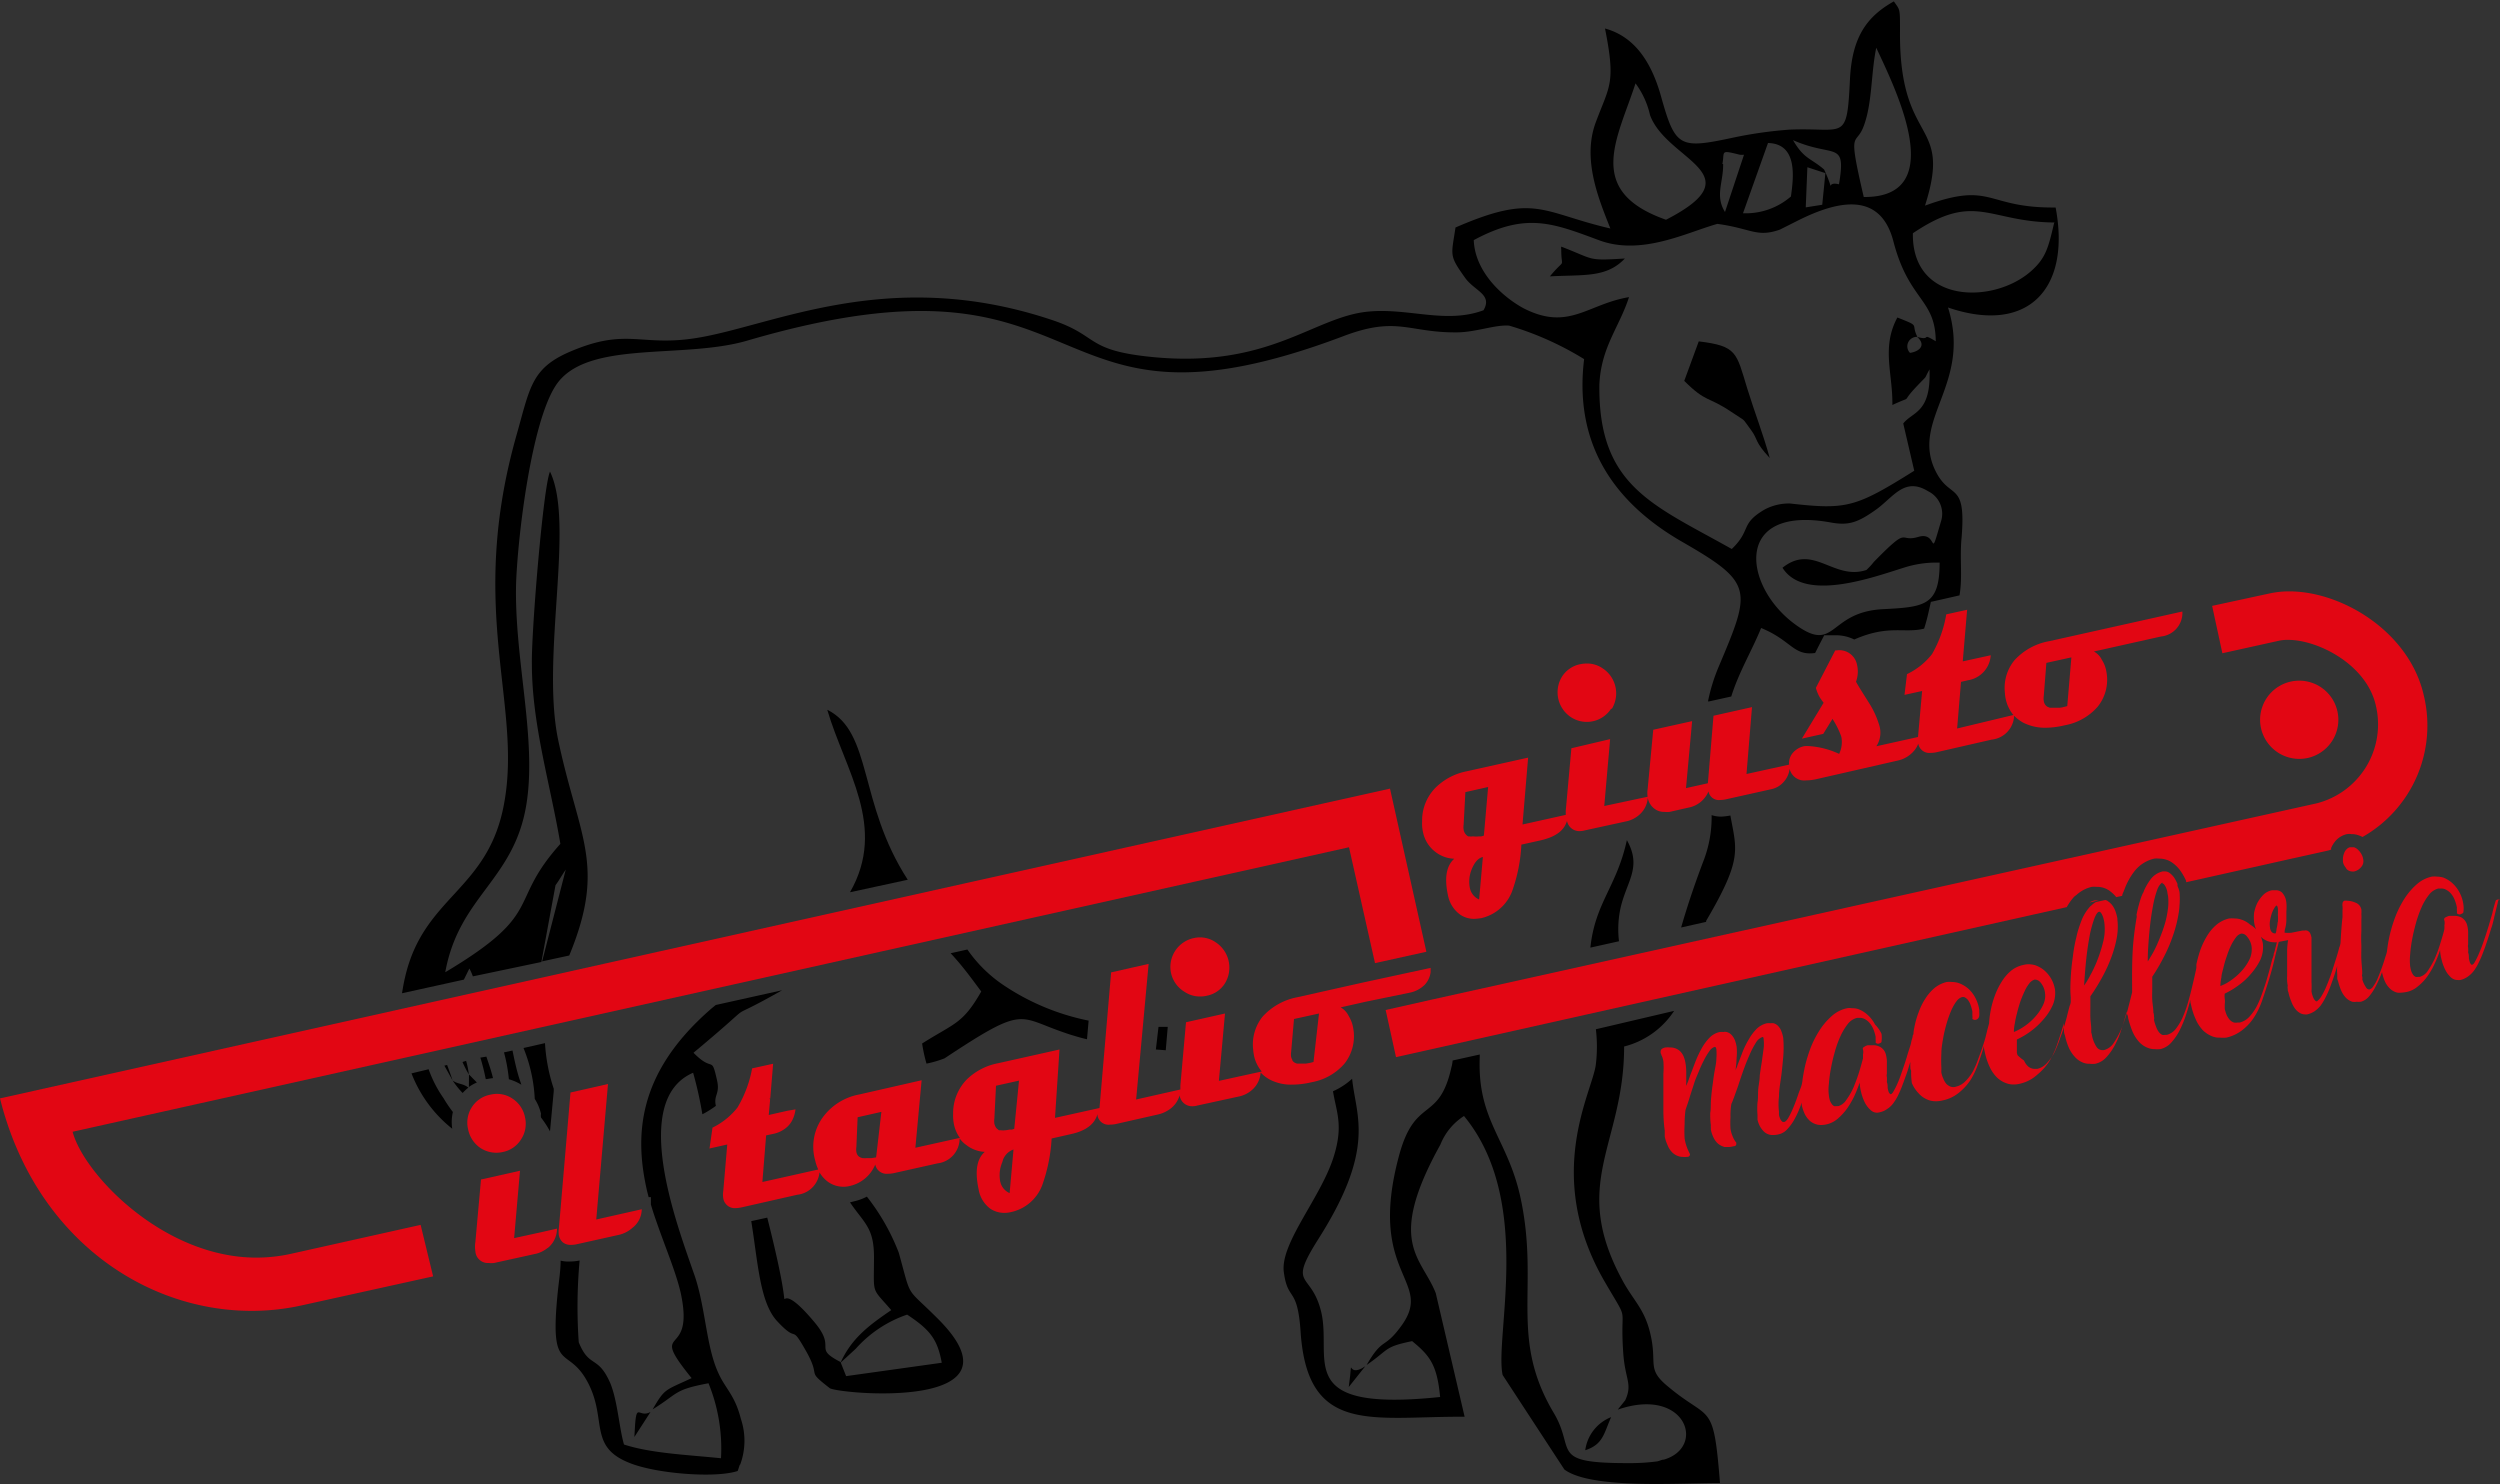 <svg id="Livello_1" data-name="Livello 1" xmlns="http://www.w3.org/2000/svg" width="200" height="118.73" viewBox="0 0 200 118.73">
  <rect x="0" y="0" width="200" height="118.73" fill="#333333" stroke="none"/>
  <defs>
    <style>
      .cls-1 {
        fill: none;
      }

      .cls-2 {
        fill: #e20613;
      }

      .cls-3 {
        fill: #fff;
      }
    </style>
  </defs>
  <g>
    <path class="cls-1" d="M37.32,78.27l.51-.12a4.46,4.46,0,0,0-.28-.63Z" transform="translate(0 -0.04)"/>
    <path class="cls-1" d="M65.09,105.82c1.91,2.24-.17,2.05,2.13,3.24.89-2,2.3-3,4.07-4.21-1.64-1.9-1.36-1.13-1.38-4.32,0-2.35-.79-2.64-1.93-4.3H67.5a3.39,3.39,0,0,1-1.5-.34,3.79,3.79,0,0,1-1.9,1l-2.71.6C64.19,108.69,61,100.92,65.09,105.82Z" transform="translate(0 -0.04)"/>
    <path class="cls-1" d="M121.91,24.65c3.62,1.85,5.1-.33,8.44-.89-.74,2.44-2.24,4-2.37,7-.1,8.11,4.29,9.6,10.6,13.15,1.55-1.49.65-2,2.58-3.13a4.12,4.12,0,0,1,2.09-.51c4.53.51,5.22.32,9.93-2.62l-.89-3.78c.71-.94,2.24-.82,2.09-4.33-.54,1,0,.29-1.09,1.44-1.32,1.4-.06.57-1.88,1.42,0-2.51-.88-4.57.4-7,1.92.74,1,.43,1.6,1.55,1.26.3.26-.36,1.5.35,0-3.46-2.16-3.23-3.4-8-1.07-4.11-4.58-3.18-7.59-1.68l-1.49.75c-1.89.64-2.3-.09-5-.47-2.53.7-6.09,2.59-9.48,1.31-3.73-1.4-5.85-2.24-10,0C118,21.81,120.21,23.79,121.91,24.65Zm14,2.68c3.08.37,3,.9,3.88,3.77.61,2,1.26,3.61,1.8,5.56-1.27-1.33-.94-1.44-1.49-2.23-.79-1.09-.28-.58-1.57-1.45-1.87-1.26-2-.7-3.73-2.49ZM124.86,20a.66.66,0,0,1,0-.23c2.71,1,2,1.14,5,.95-1.49,1.56-3.26,1.28-6,1.43C125.27,20.56,124.88,21.68,124.86,20Z" transform="translate(0 -0.04)"/>
    <path class="cls-1" d="M150.06,40.81c-1.42,1-2.15,1.27-3.58,1-7.8-1.42-7,5-2.93,8.09,3.31,2.5,2.63-.88,6.95-1.15,3.41-.21,4.64-.27,4.64-3.73a8.49,8.49,0,0,0-2.87.41c-2.36.79-7.91,2.82-9.7,0,2.47-2,4.08,1,6.72.18a5.61,5.61,0,0,0,.65-.64c2.94-3,1.79-1.44,3.56-2s.82,2.17,1.81-1.24a2,2,0,0,0-1.07-2.46C152.33,38.16,151.35,39.89,150.06,40.81Z" transform="translate(0 -0.04)"/>
    <path class="cls-1" d="M75.32,109c-.34-1.89-.9-2.62-2.77-3.86a9.71,9.71,0,0,0-4.11,2.74L67.24,109l.46,1.07Z" transform="translate(0 -0.04)"/>
    <path class="cls-1" d="M45.26,69.54c-.32.46-.5.81-.82,1.25L43.31,77h0Z" transform="translate(0 -0.04)"/>
    <path class="cls-1" d="M139.54,12.42a1.26,1.26,0,0,1-.33-.05c-1.63-.39-1.2-.25-1.4.75,0,1.45-.67,2.54.15,3.8Z" transform="translate(0 -0.04)"/>
    <path class="cls-1" d="M150.06,3.84c-.4,2.08-.28,4.41-1,6.26s-1.32,0-.08,5.68C155.93,15.85,151.62,7.2,150.06,3.84Z" transform="translate(0 -0.04)"/>
    <path class="cls-1" d="M162.47,21.75c1.22-1.07,1.42-1.85,1.89-3.89-5.33,0-6.31-2.51-11.3.82C153,24.32,159.49,24.35,162.47,21.75Z" transform="translate(0 -0.04)"/>
    <path class="cls-1" d="M133.23,17.6c7.2-3.73.05-4.71-1.28-8.38a6.58,6.58,0,0,0-1.13-2.6C129.38,11.11,126.66,15.31,133.23,17.6Z" transform="translate(0 -0.04)"/>
    <path class="cls-1" d="M146,13.6c1,2.17,0,.89,1.17,1.18.59-3.57-.38-2.07-3.66-3.53C144.35,12.8,144.83,12.66,146,13.6Z" transform="translate(0 -0.04)"/>
    <path class="cls-1" d="M143.27,15.78c.23-1.58.54-4.21-1.79-4.3l-2,5.62A5.77,5.77,0,0,0,143.27,15.78Z" transform="translate(0 -0.04)"/>
    <path class="cls-1" d="M152.85,28.3c.75-.11,1.28-.61.57-1.28a.73.73,0,0,0-.79.69A.72.72,0,0,0,152.85,28.3Z" transform="translate(0 -0.04)"/>
    <polygon class="cls-1" points="144.48 16.6 145.8 16.39 146.05 13.85 144.61 13.39 144.48 16.6"/>
    <path d="M124.9,19.77a.66.66,0,0,0,0,.23c0,1.68.41.56-.91,2.15,2.72-.15,4.52.13,6-1.43C126.93,20.91,127.61,20.81,124.9,19.77Z" transform="translate(0 -0.04)"/>
    <path d="M41,84.08l-.68.15a12.92,12.92,0,0,1,.39,2.15,3.86,3.86,0,0,1,1,.44l-.12-.36C41.35,85.75,41.17,84.92,41,84.08Z" transform="translate(0 -0.04)"/>
    <path d="M38.43,84.65a17.29,17.29,0,0,1,.43,1.72.14.14,0,0,1,.09,0,4.17,4.17,0,0,1,.49-.08c-.17-.7-.36-1.2-.53-1.72Z" transform="translate(0 -0.04)"/>
    <path d="M107.9,111l1.32-1.66C107.59,110.47,108.32,108,107.9,111Z" transform="translate(0 -0.04)"/>
    <path d="M36.23,89a11,11,0,0,1-.75-1.11,9.54,9.54,0,0,1-1.19-2.31l-1.37.33a10.47,10.47,0,0,0,3.26,4.43A3.55,3.55,0,0,1,36.23,89Z" transform="translate(0 -0.04)"/>
    <path d="M35.77,85.24l-.22.05.66,1.19C36.05,86,35.91,85.61,35.77,85.24Z" transform="translate(0 -0.04)"/>
    <path d="M127.67,85.17c-.23,2.17-4.27,8.83.71,17.41,2.09,3.6,1.17,1.49,1.49,5.84.16,2,.74,2.34.15,3.64l-.6.75c5.44-1.88,7.11,3,3.69,4-.18,0-.33.1-.53.14a16.61,16.61,0,0,1-2.34.14c-6.35,0-4.15-1-5.93-4-3.58-6-1.18-10-2.62-17-1-4.93-3.52-6.31-3.31-11.48V84.4l-2.17.48a2.87,2.87,0,0,1-.1.56c-1,4.48-2.91,2.24-4.2,7.1-2.6,9.7,3,9.9.1,13.7-1.31,1.76-1.38.75-2.68,3,1.84-1.27,1.36-1.44,3.64-1.91,1.45,1.18,2,1.94,2.24,4.47-11.81,1.23-8.62-3-9.51-6.79-.8-3.33-2.74-1.88-.23-5.85,4.63-7.29,3-9.81,2.7-12.82a5.6,5.6,0,0,1-1.53,1c.26,1.65.85,2.7.06,5.22-1,3.24-4.26,6.89-4,9.2.31,2.47,1.1,1.09,1.35,4.85.56,8.29,5.76,6.72,13.12,6.77l-2.31-9.89c-1.14-2.9-4-4,.37-11.88a4.85,4.85,0,0,1,1.89-2.29c5.58,6.76,2.43,17.64,3.09,20.72l4.94,7.56c2.17,1.61,9.37,1.06,12.45,1.08-.53-6.6-.75-4.88-4.09-7.66-1.85-1.49-.89-1.81-1.49-4.31-.44-1.86-1.25-2.54-2.09-4-4.47-8,0-11,0-18.95a6.76,6.76,0,0,0,4-2.85l-6.26,1.47A11.84,11.84,0,0,1,127.67,85.17Z" transform="translate(0 -0.04)"/>
    <path d="M68,96.23c1.13,1.66,1.9,2,1.92,4.3,0,3.19-.25,2.42,1.38,4.32-1.76,1.2-3.17,2.24-4.06,4.21l1.22-1.12a9.69,9.69,0,0,1,4.11-2.73c1.87,1.23,2.43,2,2.77,3.85l-7.65,1.07L67.24,109c-2.29-1.19-.22-1-2.13-3.24-4.13-4.91-.9,2.87-3.73-8.31l-1.28.28c.53,3.26.68,6.51,2.07,8,1.77,1.91,1,.08,2.3,2.37s-.09,1.44,1.92,3c.87.48,16.12,1.83,8.57-5.63-2.58-2.57-2-1.42-3.06-5.22a17.3,17.3,0,0,0-2.55-4.48,4.08,4.08,0,0,1-1,.37Z" transform="translate(0 -0.04)"/>
    <path d="M128.89,113.41a3.32,3.32,0,0,0-2.07,2.65C128.24,115.59,128.29,114.77,128.89,113.41Z" transform="translate(0 -0.04)"/>
    <path d="M44.3,87.33v-.19a14.12,14.12,0,0,1-.7-3.65l-1.72.39a12.34,12.34,0,0,1,.9,4.07,3.81,3.81,0,0,1,.5,1.19.8.8,0,0,0,0,.3A7.91,7.91,0,0,1,44,90.55Z" transform="translate(0 -0.04)"/>
    <path d="M138.43,65.28a4.8,4.8,0,0,1-.75.09,2.4,2.4,0,0,1-.75-.12,9.72,9.72,0,0,1-.59,3.5c-.9,2.36-1.46,4.14-1.85,5.49l2-.45v-.08C139.4,68.75,138.94,68.08,138.43,65.28Z" transform="translate(0 -0.04)"/>
    <path d="M66.18,56.82C67.59,61.64,71,66.19,68,71.42l4.62-1C68.64,64.28,69.82,58.63,66.18,56.82Z" transform="translate(0 -0.04)"/>
    <path d="M138.52,33c1.29.87.75.36,1.57,1.45.58.79.25.9,1.49,2.23-.54-1.95-1.19-3.59-1.8-5.56-.88-2.87-.8-3.4-3.88-3.77l-1.16,3.16C136.51,32.28,136.63,31.72,138.52,33Z" transform="translate(0 -0.04)"/>
    <path d="M37.55,77.52a4.46,4.46,0,0,1,.28.63L43.31,77l1.13-6.14c.32-.44.5-.79.82-1.25l-1.89,7.34,2.17-.47c3-7.28.75-9.43-.9-17.31C43.28,52.49,46,41.9,44,37.77c-.54,1.19-1.5,12.84-1.45,15.39,0,4.84,1.48,9.62,2.28,14.39C40.53,72.34,43.7,73,35.62,77.82c1.11-6.11,5.5-7.34,6.49-13.42.86-5.3-1-11.73-.82-17.78.16-4,1.24-12.68,3.12-15.66,2.36-3.8,10.15-2.14,15.37-3.67,28.85-8.45,22.57,9.15,47.75-.38,4.25-1.6,5.16-.25,9-.28,1.49,0,3.1-.63,4.2-.54a24.74,24.74,0,0,1,6,2.68c-.8,6.53,2.11,11.32,7.85,14.62s5.52,3.82,2.91,10a14.2,14.2,0,0,0-.85,2.76h.1l1.76-.39c.63-2,1.63-3.62,2.39-5.48,2.44,1,2.56,2.24,4.32,2l.38-.75.35-.67h.91a3.35,3.35,0,0,1,1.49.34c2.76-1.21,4-.47,5.59-.87.14-.44.26-.88.36-1.34l.18-.8.8-.18,1.49-.34c.26-1.49,0-2.94.17-4.65.38-4.72-1-2.83-2.19-5.52-1.75-4,3-6.84,1.1-12.86,6.41,2.19,9.84-1.5,8.61-8-5.64.06-5-2.14-10.45-.15,2.24-7-2.09-4.67-2-14,0-1.84,0-1.62-.49-2.34-2.15,1.2-3.34,2.84-3.51,6.18-.25,5.15-.38,3.89-4.83,4.08a33.63,33.63,0,0,0-4.47.63c-4.34.93-4.67.82-5.82-3.3-.82-2.93-2.24-4.81-4.48-5.42.88,4.42.36,4.55-.74,7.51s.24,6.14,1.17,8.49c-5.55-1.29-6-2.86-12.39-.08-.34,2.28-.53,2.2.75,4,.75,1.08,2.24,1.34,1.49,2.62-3,1.12-6-.21-9.24.11-4.37.42-7.88,4.56-17.27,3.63-5.46-.54-4.18-1.72-8.13-3-13-4.31-22.27.54-28.39,1.49-4.48.7-5.5-.89-10.13,1.12-3,1.31-3.13,2.86-4.17,6.54-4,14,.41,21.51-1,29.45-1.23,7.1-6.43,7.46-7.94,14-.11.45-.18.88-.25,1.3l4.95-1.09ZM155.28,41.75c-1,3.41-.17.75-1.81,1.24s-.62-1-3.56,2a5.25,5.25,0,0,1-.6.65c-2.63.86-4.24-2.16-6.71-.18,1.75,2.8,7.3.74,9.69,0a8.51,8.51,0,0,1,2.88-.41c0,3.49-1.23,3.55-4.64,3.73-4.33.27-3.64,3.65-7,1.15-4.09-3.06-4.87-9.51,2.94-8.09,1.42.26,2.15,0,3.57-1s2.3-2.68,4.21-1.5A2,2,0,0,1,155.28,41.75Zm9.05-23.87c-.47,2-.67,2.83-1.89,3.89-3,2.61-9.5,2.58-9.41-3.07,5-3.37,6-.9,11.33-.86ZM149.1,10.12c.69-1.85.57-4.19,1-6.26,1.56,3.34,5.87,12-1,11.94C147.77,10.1,148.46,11.85,149.1,10.12Zm-2,4.66c-1.19-.29-.17,1-1.17-1.18-1.1-.94-1.6-.82-2.49-2.35C146.74,12.71,147.71,11.21,147.12,14.78Zm-1.07-.89-.25,2.53-1.32.21.13-3.21Zm-2.78,1.89a5.52,5.52,0,0,1-3.81,1.32l2-5.62C143.81,11.54,143.5,14.18,143.27,15.78Zm-5.46-2.62c.2-1-.23-1.15,1.4-.74a1.86,1.86,0,0,0,.33,0L138,17c-.82-1.3-.12-2.39-.15-3.84Zm-7-6.52A6.73,6.73,0,0,1,132,9.24c1.33,3.67,8.48,4.68,1.28,8.38-6.57-2.31-3.85-6.51-2.41-11ZM117.9,19.25c4.16-2.24,6.28-1.38,10,0,3.4,1.28,7-.6,9.49-1.3,2.73.37,3.14,1.11,5,.46l1.49-.75c3-1.49,6.52-2.42,7.59,1.68,1.24,4.79,3.36,4.57,3.39,8-1.26-.75-.26,0-1.49-.35.75.67.18,1.17-.57,1.28a.75.75,0,0,1,0-1.05.76.76,0,0,1,.59-.23c-.56-1.12.32-.79-1.6-1.55-1.29,2.4-.36,4.47-.4,7,1.82-.85.55,0,1.88-1.42,1.08-1.15.55-.46,1.09-1.43.14,3.51-1.35,3.36-2.1,4.33l.88,3.78c-4.7,2.94-5.4,3.13-9.93,2.62a4.12,4.12,0,0,0-2.09.51c-1.93,1.15-1,1.62-2.58,3.13-6.3-3.55-10.69-5-10.59-13.15.13-3,1.6-4.6,2.37-7-3.34.56-4.82,2.74-8.44.89C120.21,23.79,118,21.81,117.9,19.25Z" transform="translate(0 -0.04)"/>
    <path d="M37.29,84.91,37,85a8.82,8.82,0,0,0,.51,1A6.87,6.87,0,0,0,37.29,84.91Z" transform="translate(0 -0.04)"/>
    <path d="M50.75,115l1.29-2C51,113.58,50.9,111.83,50.75,115Z" transform="translate(0 -0.04)"/>
    <path d="M92.47,84l.79.06.16-1.87h-.74Z" transform="translate(0 -0.04)"/>
    <path d="M37.47,87.05c-.44-.35-.84-.26-1.26-.57a7.19,7.19,0,0,0,.8,1A3.92,3.92,0,0,1,37.47,87.05Z" transform="translate(0 -0.04)"/>
    <path d="M37.51,87a3.09,3.09,0,0,1,.64-.36L37.52,86Z" transform="translate(0 -0.04)"/>
    <path d="M129.6,72.89c.44-2.28,1.82-3.38.55-5.64-.81,3.73-2.54,5-2.92,8.6l2.29-.51A8.05,8.05,0,0,1,129.6,72.89Z" transform="translate(0 -0.04)"/>
    <path class="cls-2" d="M0,87.91c2.74,11,11.42,17,20.14,17a18.5,18.5,0,0,0,4-.44l10.51-2.32-1-4.12-10.44,2.33a12.88,12.88,0,0,1-2.69.29c-7.51,0-13.86-6.76-14.71-10.07L107.92,67.82,110,77.09l4.11-.91-2.91-13.05Z" transform="translate(0 -0.04)"/>
    <path class="cls-2" d="M184.61,60.68a3.13,3.13,0,1,0-3.73-2.39v0A3.14,3.14,0,0,0,184.61,60.68Z" transform="translate(0 -0.04)"/>
    <path class="cls-2" d="M103.34,84.79a.64.64,0,0,1-.1-.24A.64.64,0,0,0,103.34,84.79Z" transform="translate(0 -0.04)"/>
    <path class="cls-2" d="M104.8,85.08l-.34.06Z" transform="translate(0 -0.04)"/>
    <path class="cls-2" d="M104.11,85.17h0Z" transform="translate(0 -0.04)"/>
    <path class="cls-2" d="M103.52,85a.71.71,0,0,1-.15-.15A.71.71,0,0,0,103.52,85Z" transform="translate(0 -0.04)"/>
    <path class="cls-2" d="M103.8,85.11a.7.7,0,0,1-.24-.09A.7.7,0,0,0,103.8,85.11Z" transform="translate(0 -0.04)"/>
    <path class="cls-2" d="M104.37,85.17h0Z" transform="translate(0 -0.04)"/>
    <path class="cls-2" d="M79.68,90.25l-.06-.06Z" transform="translate(0 -0.04)"/>
    <path class="cls-2" d="M80.28,90.51h0Z" transform="translate(0 -0.04)"/>
    <path class="cls-2" d="M79.93,90.44l-.09,0Z" transform="translate(0 -0.04)"/>
    <path class="cls-2" d="M69.32,92.7h0Z" transform="translate(0 -0.04)"/>
    <path class="cls-2" d="M68.53,92.34a.78.78,0,0,1-.09-.24A.78.78,0,0,0,68.53,92.34Z" transform="translate(0 -0.04)"/>
    <path class="cls-2" d="M70.09,92.63l-.37.06Z" transform="translate(0 -0.04)"/>
    <path class="cls-2" d="M69.62,92.69h0Z" transform="translate(0 -0.04)"/>
    <path class="cls-2" d="M69,92.63a1.09,1.09,0,0,1-.25-.1A1.09,1.09,0,0,0,69,92.63Z" transform="translate(0 -0.04)"/>
    <path class="cls-2" d="M68.74,92.54a.54.54,0,0,1-.15-.15A.54.54,0,0,0,68.74,92.54Z" transform="translate(0 -0.04)"/>
    <path d="M80.22,78.81A10.92,10.92,0,0,1,77.39,76l-1.34.3c1,1.06,1.79,2.18,2.45,3.06-1.49,2.61-2.13,2.51-4.73,4.16a12.47,12.47,0,0,0,.35,1.61,8.82,8.82,0,0,0,1.44-.42c6.49-4.3,5.81-3.33,9.62-2.05.27.1.57.19.91.29s.56.16.87.23l.13-1.49A18.88,18.88,0,0,1,80.22,78.81Z" transform="translate(0 -0.04)"/>
    <path class="cls-3" d="M103.54,85Z" transform="translate(0 -0.04)"/>
    <path class="cls-3" d="M103.37,84.85v0Z" transform="translate(0 -0.04)"/>
    <path class="cls-3" d="M104.15,85.17Z" transform="translate(0 -0.04)"/>
    <path class="cls-3" d="M80.31,90.51a2.1,2.1,0,0,0,.43-.05,2.31,2.31,0,0,1-.46.05Z" transform="translate(0 -0.04)"/>
    <path class="cls-3" d="M68.57,92.39v0Z" transform="translate(0 -0.04)"/>
    <path class="cls-3" d="M80.2,90.49a.75.75,0,0,1-.26,0A.75.75,0,0,0,80.2,90.49Z" transform="translate(0 -0.04)"/>
    <path class="cls-3" d="M68.74,92.56Z" transform="translate(0 -0.04)"/>
    <path class="cls-3" d="M79.85,90.39l-.17-.14Z" transform="translate(0 -0.04)"/>
    <path class="cls-3" d="M69.37,92.71Z" transform="translate(0 -0.04)"/>
    <path class="cls-3" d="M69.06,92.67h0Z" transform="translate(0 -0.04)"/>
    <path class="cls-3" d="M103.84,85.17h0Z" transform="translate(0 -0.04)"/>
    <path class="cls-3" d="M79.62,90.19a1.27,1.27,0,0,1-.13-.32A1.27,1.27,0,0,0,79.62,90.19Z" transform="translate(0 -0.04)"/>
    <path class="cls-3" d="M104.46,85.17Z" transform="translate(0 -0.04)"/>
    <path class="cls-2" d="M63.68,88.75h0v0Z" transform="translate(0 -0.04)"/>
    <polygon class="cls-2" points="63.68 88.72 63.68 88.72 63.68 88.72 63.68 88.72"/>
    <path class="cls-2" d="M63.68,88.75Z" transform="translate(0 -0.04)"/>
    <polygon class="cls-3" points="63.68 88.72 63.68 88.72 63.68 88.72 63.68 88.72 63.68 88.72"/>
    <polygon class="cls-3" points="63.68 88.72 63.68 88.72 63.68 88.72 63.68 88.72 63.68 88.72"/>
    <polygon class="cls-3" points="63.68 88.72 63.67 88.72 63.68 88.72 63.68 88.72"/>
    <path class="cls-2" d="M94.77,79.39a2.2,2.2,0,0,0,1.24.37,2.33,2.33,0,0,0,.53-.06,2.21,2.21,0,0,0,1.46-1,2.42,2.42,0,0,0-.75-3.28,2.2,2.2,0,0,0-1.76-.33,2.36,2.36,0,0,0-1.8,2.83A2.34,2.34,0,0,0,94.77,79.39Z" transform="translate(0 -0.04)"/>
    <path d="M57.45,109.84c-1-2.19-1-5.41-2-8.09-1.26-3.67-5.09-13.7,0-15.89a30.76,30.76,0,0,1,.74,3.32l.14-.07a8.32,8.32,0,0,0,.94-.6c-.2-.9.35-.92.09-2.06-.47-2.07-.26-.54-1.88-2.19,6-5,1.64-1.91,7.09-5l-5.31,1.18c-.17.14-.34.27-.49.41-5.85,5.14-6,10.14-5,14.49l.12.47.18,0v.59c.12.4.24.79.38,1.18.74,2.17,1.6,4.15,2,5.86,1.21,5.54-2.74,2.38.88,6.85-2.13,1-2.13.79-3.12,2.5,2.09-1.29,1.65-1.56,4.47-2.09a13.83,13.83,0,0,1,1,6c-2.61-.27-5.61-.39-7.76-1.1-.38-1.28-.51-3.46-1.09-4.89-1-2.3-1.68-1.18-2.53-3.29a40.86,40.86,0,0,1,.07-6.54,3.82,3.82,0,0,1-.75.08,2.49,2.49,0,0,1-.77-.07c0,.75-.12,1.5-.21,2.33-.74,7.08.79,4.23,2.46,7.56,1.44,2.89,0,5,3.25,6.29,2.13.87,6.9,1.24,8.66.65.08-.16.17-.58.2-.5a5.49,5.49,0,0,0,.06-3.67C58.78,111.61,58,111.11,57.45,109.84Z" transform="translate(0 -0.04)"/>
    <g>
      <path class="cls-2" d="M47.7,97.6l.94-10.84-3,.68-.81,9.48-.06.68-.06.68a1.94,1.94,0,0,0,0,.59,1,1,0,0,0,.33.57,1,1,0,0,0,.63.19h0a2.22,2.22,0,0,0,.51-.06l3.32-.74a2.42,2.42,0,0,0,1.09-.56,1.89,1.89,0,0,0,.75-1.49Z" transform="translate(0 -0.04)"/>
      <path class="cls-2" d="M43.37,98.6l-2.24.49.47-5.39-3.12.7-.45,5a2.3,2.3,0,0,0,0,.74,1,1,0,0,0,1.06.94,2.1,2.1,0,0,0,.43,0l3.4-.75a2.34,2.34,0,0,0,.75-.35l.25-.18a2.91,2.91,0,0,0,.24-.27,2,2,0,0,0,.4-1.2l-.62.14Z" transform="translate(0 -0.04)"/>
    </g>
    <path class="cls-2" d="M42,89.42a2.31,2.31,0,0,0-1-1.49,2.21,2.21,0,0,0-1.24-.38,2.16,2.16,0,0,0-.51.06,2.25,2.25,0,0,0-1.5,1,2.28,2.28,0,0,0-.3,1.78,2.35,2.35,0,0,0,1,1.5,2.33,2.33,0,0,0,1.78.31,2.24,2.24,0,0,0,1.45-1A2.28,2.28,0,0,0,42,89.42Z" transform="translate(0 -0.04)"/>
    <path class="cls-2" d="M128.94,56.76a2.39,2.39,0,0,0-.74-3.26,2.2,2.2,0,0,0-1.23-.38,3,3,0,0,0-.52.05,2.25,2.25,0,0,0-1.49,1,2.39,2.39,0,0,0,.74,3.26,2.32,2.32,0,0,0,3.2-.71l0,0Z" transform="translate(0 -0.04)"/>
    <path class="cls-2" d="M125.71,59.9l-.45,5v.33L121.8,66l.45-5.35-4.9,1.09a4.88,4.88,0,0,0-2.49,1.3,3.72,3.72,0,0,0-1.09,2.72,3.06,3.06,0,0,0,.07.85,2.64,2.64,0,0,0,1,1.59,2.61,2.61,0,0,0,1.5.54c-.64.57-.8,1.55-.5,2.94a2.49,2.49,0,0,0,1,1.55,2,2,0,0,0,1.09.32,5.7,5.7,0,0,0,.58-.06,3.47,3.47,0,0,0,2.46-2.15,12.87,12.87,0,0,0,.74-3.73l1.53-.34c1.17-.27,1.88-.75,2.12-1.56a1,1,0,0,0,1,.82,1.59,1.59,0,0,0,.43-.06l3.39-.74a2.28,2.28,0,0,0,1-.54,1.94,1.94,0,0,0,.64-1.33h0a1.4,1.4,0,0,0,.58.91,1.25,1.25,0,0,0,.75.22,2.1,2.1,0,0,0,.43,0l1.49-.34a2.16,2.16,0,0,0,1.61-1.3.84.84,0,0,0,.93.69,2.33,2.33,0,0,0,.53-.07l3.59-.8a1.78,1.78,0,0,0,.94-.55,1.87,1.87,0,0,0,.5-1.08,1.2,1.2,0,0,0,1.33.93,3.75,3.75,0,0,0,.82-.1l6.52-1.49a2.34,2.34,0,0,0,1.26-.75,1.75,1.75,0,0,0,.36-.6.9.9,0,0,0,1,.74,2.14,2.14,0,0,0,.5-.06l4.37-1a2,2,0,0,0,1.8-1.91,3.14,3.14,0,0,0,.74.56,3.9,3.9,0,0,0,1.78.4,6.71,6.71,0,0,0,1.54-.2,4.55,4.55,0,0,0,2.63-1.49,3.44,3.44,0,0,0,.69-2.8,2.45,2.45,0,0,0-.36-.94,1.48,1.48,0,0,0-.64-.67l5.37-1.2a1.9,1.9,0,0,0,1.71-2l-10.63,2.37a4.92,4.92,0,0,0-2.82,1.55,3.5,3.5,0,0,0-.75,2.57,3.35,3.35,0,0,0,.07.53,3,3,0,0,0,.61,1.26l-4.5,1.08.31-3.73.56-.13a2.16,2.16,0,0,0,1.82-2l-2.24.49.35-4.13-1.67.37a9.47,9.47,0,0,1-1.14,3.18,5.58,5.58,0,0,1-2,1.6l-.2,1.66,1.41-.31L153.44,59l-3.33.74a2,2,0,0,0,.27-1.54,7,7,0,0,0-.83-1.88c-.36-.58-.75-1.17-1.07-1.74a2.37,2.37,0,0,0,.08-1.37,1.44,1.44,0,0,0-1.62-1.14h-.12l-1.55,3a3.19,3.19,0,0,0,.3.74,5.15,5.15,0,0,0,.32.45l-1.74,2.87,1.71-.38.74-1.2a6.86,6.86,0,0,1,.7,1.41,2.15,2.15,0,0,1-.17,1.39,6.76,6.76,0,0,0-2.38-.62,2.54,2.54,0,0,0-.39,0,1.63,1.63,0,0,0-.88.48,1.25,1.25,0,0,0-.35,1l-3.41.75.44-5.35-3.08.69-.45,5.4-1.75.39.49-5.36-3.11.69-.45,4.76a2,2,0,0,0,0,.6l-3.47.74.47-5.35ZM118.33,72a1.28,1.28,0,0,1-.74-.92,2.59,2.59,0,0,1,.16-1.53c.23-.55.52-.87.88-.95Zm.38-5.11-.2.06-.2,0a1.58,1.58,0,0,1-.43,0h-.08a.75.75,0,0,1-.26,0l-.09,0a.79.79,0,0,1-.17-.14l-.06-.07a.9.9,0,0,1-.13-.32,1.41,1.41,0,0,1,0-.41l.14-2.6,1.82-.41Zm45-13.82,2-.44-.33,3.9-.28.07a1.91,1.91,0,0,1-.33.06H164a1,1,0,0,1-.24-.1h0a.71.71,0,0,1-.15-.15v0a.72.72,0,0,1-.11-.31,1.15,1.15,0,0,1,0-.37Z" transform="translate(0 -0.04)"/>
    <path class="cls-2" d="M164.32,56.68h0Z" transform="translate(0 -0.04)"/>
    <path class="cls-2" d="M163.73,56.52a.54.54,0,0,1-.15-.15A.54.54,0,0,0,163.73,56.52Z" transform="translate(0 -0.04)"/>
    <path class="cls-2" d="M164,56.64a1,1,0,0,1-.24-.11A1,1,0,0,0,164,56.64Z" transform="translate(0 -0.04)"/>
    <path class="cls-2" d="M163.55,56.32a.76.76,0,0,1-.06-.25A.76.76,0,0,0,163.55,56.32Z" transform="translate(0 -0.04)"/>
    <path class="cls-2" d="M164.57,56.67h0Z" transform="translate(0 -0.04)"/>
    <path class="cls-2" d="M165,56.6a1.91,1.91,0,0,1-.33.06A1.91,1.91,0,0,0,165,56.6Z" transform="translate(0 -0.04)"/>
    <path class="cls-2" d="M117.51,67l-.09-.05Z" transform="translate(0 -0.04)"/>
    <path class="cls-2" d="M117.23,66.82l-.06-.07Z" transform="translate(0 -0.04)"/>
    <path class="cls-2" d="M117.86,67.07h0Z" transform="translate(0 -0.04)"/>
    <path class="cls-3" d="M164.68,56.66Z" transform="translate(0 -0.04)"/>
    <path class="cls-3" d="M164.36,56.68Z" transform="translate(0 -0.04)"/>
    <path class="cls-3" d="M164.06,56.65h0Z" transform="translate(0 -0.04)"/>
    <path class="cls-3" d="M163.58,56.37v0Z" transform="translate(0 -0.04)"/>
    <path class="cls-3" d="M163.75,56.53Z" transform="translate(0 -0.04)"/>
    <path class="cls-1" d="M80.21,93a2.6,2.6,0,0,0-.16,1.56,1.25,1.25,0,0,0,.74.91l.33-3.41C80.72,92.15,80.43,92.46,80.21,93Z" transform="translate(0 -0.04)"/>
    <path class="cls-1" d="M148.11,82.8a.22.22,0,0,0-.05.08l.13-.08v0Z" transform="translate(0 -0.04)"/>
    <path class="cls-1" d="M169.6,72.21c.06-.19.12-.36.17-.54l-.47.1a.6.6,0,0,0,.08.08A3.48,3.48,0,0,1,169.6,72.21Z" transform="translate(0 -0.04)"/>
    <path class="cls-1" d="M103.22,84.17a1.21,1.21,0,0,0,0,.38.64.64,0,0,0,.1.24.06.06,0,0,0,0,.06,1,1,0,0,0,.14.15h0a.82.82,0,0,0,.24.1h.07a1.13,1.13,0,0,0,.26,0h.36l.34-.06L105,85l.33-3.92-2,.44Z" transform="translate(0 -0.04)"/>
    <path class="cls-1" d="M79.46,89.45a1.48,1.48,0,0,0,0,.42,1.3,1.3,0,0,0,.14.32l.06.06a.61.61,0,0,0,.17.15l.09,0a.75.75,0,0,0,.26,0h.08a2,2,0,0,0,.43,0l.21,0,.2-.06.29-3.92-1.84.41Z" transform="translate(0 -0.04)"/>
    <path class="cls-1" d="M68.4,91.7a1.34,1.34,0,0,0,0,.4.82.82,0,0,0,.1.24v0a.54.54,0,0,0,.15.15h0a1,1,0,0,0,.24.09H69a1.13,1.13,0,0,0,.26,0h.39l.37-.06.32-3.73-1.9.43Z" transform="translate(0 -0.04)"/>
    <path class="cls-2" d="M166.1,71.65a2.78,2.78,0,0,1,1.23-.66,2,2,0,0,1,.42,0,1.67,1.67,0,0,1,.9.24.91.91,0,0,1,.16.11,2.74,2.74,0,0,1,.49.47l.47-.1a1,1,0,0,1,.09-.28l.1-.24a5.34,5.34,0,0,1,.75-1.39,2.82,2.82,0,0,1,1.63-1.07,1.72,1.72,0,0,1,.39,0,1.78,1.78,0,0,1,1,.29,2.68,2.68,0,0,1,.75.75,4.83,4.83,0,0,1,.41.74v.11l4.87-1.09.68-.15,2.76-.62,3.06-.68.23-.07v-.12a2.09,2.09,0,0,1,.43-.66,1.7,1.7,0,0,1,.84-.46,1,1,0,0,1,.35,0,1.53,1.53,0,0,1,.56.09A1.76,1.76,0,0,1,189,67a10.25,10.25,0,0,0,4.91-11.3c-1.14-5.1-6.53-8.35-10.76-8.35a7.44,7.44,0,0,0-1.56.16l-4.62,1,.82,3.79,4.52-1a3.18,3.18,0,0,1,.75-.07c2.37,0,6.24,1.95,7,5.22a6.52,6.52,0,0,1-4.74,7.86L114.58,80l-3.73.84.08.35.75,3.42,51.06-11.42,2.6-.58a4.68,4.68,0,0,1,.58-.82A1.53,1.53,0,0,1,166.1,71.65Z" transform="translate(0 -0.04)"/>
    <path class="cls-2" d="M112.75,79.46a2.37,2.37,0,0,0,1.24-.65,1.8,1.8,0,0,0,.46-1v-.34L109,78.65l-5.22,1.17A5,5,0,0,0,101,81.38a3.55,3.55,0,0,0-.75,2.59,4.63,4.63,0,0,0,.07.52,2.85,2.85,0,0,0,.62,1.27l-3.43.75L98,81.12l-3.12.7-.45,5.05v.33L90.89,88l1-10.85-3,.68-.93,10.85-3.56.79L84.76,84l-4.92,1.1a4.91,4.91,0,0,0-2.5,1.3,3.86,3.86,0,0,0-1.09,2.75,3.53,3.53,0,0,0,.07.86,2.81,2.81,0,0,0,.47,1.06l-3.56.79.5-5.4-5,1.14a4.66,4.66,0,0,0-2.85,1.75,4,4,0,0,0-.67,3.51,3.58,3.58,0,0,0,.25.74l-4.47,1,.3-3.73.57-.12A2.36,2.36,0,0,0,63,90.17a1.93,1.93,0,0,0,.41-.57,2.58,2.58,0,0,0,.23-.81v0L63,88.9l-.67.15-.83.19L61.61,88l-.06-.08h.07l.23-2.78-1.68.37A9.44,9.44,0,0,1,59,88.64a5.72,5.72,0,0,1-2,1.61l-.24,1.67,1.42-.32-.32,3.74a1.69,1.69,0,0,0,0,.55.93.93,0,0,0,1,.8,2.73,2.73,0,0,0,.51-.07l4.41-1a2,2,0,0,0,1.78-1.79,2.53,2.53,0,0,0,.67.75,2.11,2.11,0,0,0,1.24.4,2.08,2.08,0,0,0,.55-.07,2.87,2.87,0,0,0,2-1.71.92.92,0,0,0,1,.74,2.3,2.3,0,0,0,.58-.07L75,93.11a2,2,0,0,0,1.77-2,2.14,2.14,0,0,0,.52.52,2.6,2.6,0,0,0,1.49.56c-.64.56-.8,1.55-.49,3a2.41,2.41,0,0,0,.94,1.55,2,2,0,0,0,1.11.33,2.22,2.22,0,0,0,.57-.07,3.44,3.44,0,0,0,2.47-2.15,13.23,13.23,0,0,0,.75-3.73l1.54-.35c1.2-.26,1.91-.8,2.13-1.61v.11a.89.89,0,0,0,1,.74,2.24,2.24,0,0,0,.52-.06l3.31-.75a2.58,2.58,0,0,0,1.1-.54,2,2,0,0,0,.64-1,1,1,0,0,0,1,.88,1.54,1.54,0,0,0,.43-.06l3.4-.74a2.28,2.28,0,0,0,1-.54,2,2,0,0,0,.65-1.36,2.93,2.93,0,0,0,.74.57,3.68,3.68,0,0,0,1.78.4,6.71,6.71,0,0,0,1.55-.19,4.54,4.54,0,0,0,2.64-1.49,3.54,3.54,0,0,0,.7-2.82,2.69,2.69,0,0,0-.37-1,1.56,1.56,0,0,0-.64-.68l2-.45ZM70.09,92.63l-.37.06h-.4a1.13,1.13,0,0,1-.26,0H69a1.09,1.09,0,0,1-.25-.1h0a.54.54,0,0,1-.15-.15v0a.78.78,0,0,1-.09-.24,1.34,1.34,0,0,1,0-.4l.1-2.38,1.9-.43Zm10.68,2.86a1.3,1.3,0,0,1-.75-.92A2.66,2.66,0,0,1,80.19,93a1.37,1.37,0,0,1,.89-1Zm.37-5.14-.2.06-.2,0a2.12,2.12,0,0,1-.43.06h-.09L80,90.46l-.09,0-.17-.14-.06-.07a1.2,1.2,0,0,1-.13-.31,1.55,1.55,0,0,1,0-.43l.13-2.61,1.84-.41ZM105.08,85l-.28.07-.34.06h-.68a.64.64,0,0,1-.24-.1h0a.54.54,0,0,1-.15-.15v-.05a.82.82,0,0,1-.1-.24,1.21,1.21,0,0,1,0-.38l.23-2.65,2-.44Z" transform="translate(0 -0.04)"/>
    <path class="cls-2" d="M187.66,69.45a.49.49,0,0,0,.14.18.65.65,0,0,0,.38.13h.14a1,1,0,0,0,.56-.34.75.75,0,0,0,.17-.3.77.77,0,0,0,0-.37,1,1,0,0,0-.11-.33,1.41,1.41,0,0,0-.27-.37.86.86,0,0,0-.35-.23H188a.5.5,0,0,0-.27.16.7.7,0,0,0-.19.29,1.48,1.48,0,0,0-.1.36,2.41,2.41,0,0,0,0,.38A1,1,0,0,0,187.66,69.45Z" transform="translate(0 -0.04)"/>
    <path class="cls-2" d="M167.75,72.07h-.18a1.32,1.32,0,0,0-.41.17l.75-.17Z" transform="translate(0 -0.04)"/>
    <path class="cls-2" d="M200,72h-.18a.35.35,0,0,0-.16.08l-.13.44c-.05.18-.1.37-.14.57l-.29,1c-.12.37-.23.75-.36,1.11a10.72,10.72,0,0,1-.4,1.06,5.33,5.33,0,0,1-.41.83c-.07.09-.13.13-.18.13h0c-.06,0-.1-.07-.15-.16a2.22,2.22,0,0,1-.09-.37c0-.15,0-.29-.06-.44a2.35,2.35,0,0,0,0-.4.59.59,0,0,1,0-.27v-.81a2.32,2.32,0,0,0-.1-.79,1,1,0,0,0-.43-.54,1.25,1.25,0,0,0-.6-.13h-.4a1.94,1.94,0,0,0-.3.13.18.18,0,0,0-.07.24.81.81,0,0,1,0,.38,2,2,0,0,1,0,.31c-.07.32-.18.67-.31,1.09a10.43,10.43,0,0,1-.44,1.22,6.85,6.85,0,0,1-.56,1,1.16,1.16,0,0,1-.66.51h-.15a.37.37,0,0,1-.18,0,.58.58,0,0,1-.23-.21,1.3,1.3,0,0,1-.14-.32,3.4,3.4,0,0,1-.07-.34,4.41,4.41,0,0,1,0-.89,10.35,10.35,0,0,1,.16-1.23c.08-.45.19-.89.31-1.33a9.45,9.45,0,0,1,.45-1.26,4.55,4.55,0,0,1,.6-1,1.37,1.37,0,0,1,.74-.49h.22a.8.8,0,0,1,.34.07,1.31,1.31,0,0,1,.44.33,1.84,1.84,0,0,1,.31.52,3.86,3.86,0,0,1,.17.58v.24a1,1,0,0,1,0,.24.29.29,0,0,0,.21.09h.06l.14-.06a.22.22,0,0,0,.11-.1h0a2.22,2.22,0,0,0,0-.63,2.83,2.83,0,0,0-.85-1.68,2.39,2.39,0,0,0-.74-.47,1.88,1.88,0,0,0-.52-.08,1.84,1.84,0,0,0-.41,0,2.63,2.63,0,0,0-1.17.58,5.4,5.4,0,0,0-.95,1.07,8.14,8.14,0,0,0-.74,1.4,11.5,11.5,0,0,0-.49,1.54,10.76,10.76,0,0,0-.24,1.38,2.9,2.9,0,0,1-.12.42c-.1.33-.2.64-.31.94s-.22.58-.32.82a3.05,3.05,0,0,1-.34.61.54.54,0,0,1-.32.27h0a.32.32,0,0,1-.28-.19,2.12,2.12,0,0,1-.29-.63.43.43,0,0,0,0-.21c-.05-.09,0-.18,0-.25,0-.33-.05-.68-.07-1.08s0-.74,0-1.17a10.67,10.67,0,0,1,0-1.15c0-.39,0-.67,0-.93a3.09,3.09,0,0,0,0-.43,2.16,2.16,0,0,0,0-.36.74.74,0,0,0-.33-.48,1.92,1.92,0,0,0-.74-.22h-.05a.73.73,0,0,0-.25,0,.27.27,0,0,0-.14.22.81.81,0,0,0,0,.22,1.71,1.71,0,0,1,0,.32h0v.55c-.08.69-.12,1.39-.16,2.07a1.21,1.21,0,0,1-.1.36c-.08.32-.18.66-.29,1s-.22.7-.34,1.06-.25.69-.38,1a5.27,5.27,0,0,1-.39.79,1.45,1.45,0,0,1-.39.46h0c-.08,0-.17-.08-.25-.22a1.93,1.93,0,0,1-.18-.59,7.1,7.1,0,0,0,0-.74V75.06a1.17,1.17,0,0,0-.13-.4.48.48,0,0,0-.24-.18.6.6,0,0,0-.19,0h-.14l-.42.08-.49.1a2.42,2.42,0,0,1-.47,0h-.07a1.16,1.16,0,0,1,.06-.4,2.73,2.73,0,0,0,.08-.61c0-.22,0-.45,0-.7a4,4,0,0,0,0-.69,1.36,1.36,0,0,0-.36-.83.73.73,0,0,0-.49-.17h-.3a1.4,1.4,0,0,0-.69.36,2.81,2.81,0,0,0-.48.65,3.18,3.18,0,0,0-.26.79,3.14,3.14,0,0,0,0,.75,2,2,0,0,0,.19.65,1.85,1.85,0,0,0,.37.54,1.58,1.58,0,0,0,.55.34,1.5,1.5,0,0,0,.47.08,1,1,0,0,0,.24,0l-.13.51h0a2,2,0,0,1-.12.41c0,.16-.08.31-.12.44l-.24.92c-.09.33-.19.68-.29,1h0c-.09.27-.19.57-.31.9a7.31,7.31,0,0,1-.43,1,4,4,0,0,1-.57.79,1.56,1.56,0,0,1-.75.45h-.17a.81.81,0,0,1-.31,0,.79.79,0,0,1-.35-.24,1.58,1.58,0,0,1-.24-.39,3.5,3.5,0,0,1-.14-.46l0-.19v-.18a1.55,1.55,0,0,0,0-.44,1.41,1.41,0,0,1,0-.41,6.55,6.55,0,0,0,1.11-.67,5.3,5.3,0,0,0,1-.93,5,5,0,0,0,.75-1.13,2.52,2.52,0,0,0,.19-1.27,2.55,2.55,0,0,0-.31-.85A2.21,2.21,0,0,0,180,74a2,2,0,0,0-.75-.41,1.59,1.59,0,0,0-.48-.07,2.3,2.3,0,0,0-.45,0,2.41,2.41,0,0,0-.94.45,3.53,3.53,0,0,0-.75.84,6.41,6.41,0,0,0-.56,1.11,9.34,9.34,0,0,0-.36,1.28v.26a3.46,3.46,0,0,1-.07.34c-.08.39-.18.79-.28,1.22s-.21.85-.34,1.29a9.63,9.63,0,0,1-.43,1.17,4.62,4.62,0,0,1-.55.9,1.35,1.35,0,0,1-.7.45h-.15a.54.54,0,0,1-.21,0,.76.76,0,0,1-.29-.25,1.65,1.65,0,0,1-.21-.42,3.24,3.24,0,0,1-.16-.53.45.45,0,0,0,0-.24c0-.09,0-.21-.05-.35,0-.33-.07-.67-.09-1s0-.65,0-.92v-.94h0a15,15,0,0,0,.91-1.55,11.89,11.89,0,0,0,.74-1.72,10.11,10.11,0,0,0,.46-1.8,4.5,4.5,0,0,0,.07-.63,6.61,6.61,0,0,0,0-1.09,2.6,2.6,0,0,0-.16-.47v-.1l0-.06a3.4,3.4,0,0,0-.26-.5,1.6,1.6,0,0,0-.41-.41.68.68,0,0,0-.35-.1h-.15a1.69,1.69,0,0,0-1,.66,4.75,4.75,0,0,0-.53.93c0,.07-.06.12-.09.2l-.09.2a11.31,11.31,0,0,0-.4,1.49.48.48,0,0,1,0,.26c-.11.65-.2,1.32-.26,2s-.08,1.35-.09,2,0,1.25,0,1.79v.15l-.34,1.34a12.26,12.26,0,0,1-.47,1.45,6.46,6.46,0,0,1-.64,1.22,1.35,1.35,0,0,1-.81.61h-.14a.55.55,0,0,1-.46-.28,2.58,2.58,0,0,1-.35-.88,1.29,1.29,0,0,0-.06-.25v-.28c0-.3-.06-.6-.07-.92s0-.59,0-.84v-.85a16.23,16.23,0,0,0,.89-1.43,11.66,11.66,0,0,0,.75-1.6,9.31,9.31,0,0,0,.47-1.64,5,5,0,0,0,.05-1.49v-.08a3.46,3.46,0,0,0-.14-.53,1.84,1.84,0,0,0-.27-.52,1.4,1.4,0,0,0-.33-.31l-.06-.05a.58.58,0,0,0-.17-.06l-.74.16a1.66,1.66,0,0,0-.34.25l-.12.1a3.71,3.71,0,0,0-.65,1c-.09.23-.18.47-.27.75s-.13.43-.18.67a12,12,0,0,0-.29,1.59c-.08.55-.14,1.11-.17,1.67s-.05,1.08,0,1.59v.38a.92.92,0,0,1-.08.29q-.12.42-.24.93c-.09.34-.19.68-.29,1h0c-.09.27-.2.57-.32.9a8.86,8.86,0,0,1-.42,1,4,4,0,0,1-.58.79,1.49,1.49,0,0,1-.74.44h-.18a.81.81,0,0,1-.65-.29,1.36,1.36,0,0,1-.24-.38,3.6,3.6,0,0,1-.52-.43l-.05-.19v-.18l0-.44V83.2a6.25,6.25,0,0,0,1.11-.66,5.93,5.93,0,0,0,1-.93,4.5,4.5,0,0,0,.75-1.14,2.48,2.48,0,0,0,.19-1.26,2.56,2.56,0,0,0-.87-1.55,2.34,2.34,0,0,0-.74-.41,2.07,2.07,0,0,0-.49-.07,1.74,1.74,0,0,0-.45.06,2.26,2.26,0,0,0-.94.44,3.49,3.49,0,0,0-.74.84,5.78,5.78,0,0,0-.56,1.11,7.41,7.41,0,0,0-.36,1.28,7.32,7.32,0,0,0-.12.94v.06c-.08.27-.16.58-.24.92s-.19.68-.3,1h0c-.09.28-.21.59-.33.92a6.86,6.86,0,0,1-.43,1,3.51,3.51,0,0,1-.6.79,1.54,1.54,0,0,1-.74.43.69.69,0,0,1-.45,0,1,1,0,0,1-.34-.23,1.44,1.44,0,0,1-.23-.4,2,2,0,0,1-.16-.49,1.18,1.18,0,0,1,0-.2v-.19a11.41,11.41,0,0,1,0-1.17c0-.42.08-.83.15-1.24a11.71,11.71,0,0,1,.28-1.17,8.8,8.8,0,0,1,.36-1,3.62,3.62,0,0,1,.42-.74.88.88,0,0,1,.46-.34h.07a.31.31,0,0,1,.2.07.72.72,0,0,1,.24.25,1.38,1.38,0,0,1,.18.39,3.45,3.45,0,0,1,.12.46v.28a1.61,1.61,0,0,1,0,.31l.14.07h.11a.36.36,0,0,0,.3-.34,1,1,0,0,0,0-.25v-.23a3,3,0,0,0-.3-.92,2.62,2.62,0,0,0-.57-.75,2.41,2.41,0,0,0-.79-.46,1.82,1.82,0,0,0-.52-.08,2,2,0,0,0-.42,0,2.41,2.41,0,0,0-.94.45,3.64,3.64,0,0,0-.74.83,5.1,5.1,0,0,0-.56,1.12,6.94,6.94,0,0,0-.36,1.28,2.63,2.63,0,0,0-.06.39.27.27,0,0,1-.06.2c0,.18-.1.37-.13.57s-.2.65-.3,1-.23.75-.36,1.12-.25.75-.39,1.06a5.87,5.87,0,0,1-.42.83c-.07.08-.12.13-.17.13h0a.35.35,0,0,1-.15-.17,1.58,1.58,0,0,1-.09-.36c0-.15,0-.3-.06-.44a2.59,2.59,0,0,0,0-.41.54.54,0,0,1,0-.26v-.82a2.38,2.38,0,0,0-.1-.79.94.94,0,0,0-.43-.53,1.13,1.13,0,0,0-.6-.14h-.4a.83.83,0,0,0-.3.14.15.15,0,0,0-.08.21v0a.81.81,0,0,1,0,.38c0,.11,0,.21,0,.32-.08.3-.18.67-.31,1.09s-.28.82-.44,1.21a5.19,5.19,0,0,1-.57,1,1.16,1.16,0,0,1-.65.52h-.15a.61.61,0,0,1-.19,0,.58.58,0,0,1-.22-.22.87.87,0,0,1-.14-.31,2,2,0,0,1-.06-.34,3.39,3.39,0,0,1,0-.9,10.19,10.19,0,0,1,.16-1.22,13.4,13.4,0,0,1,.31-1.33,8.23,8.23,0,0,1,.45-1.26,4.88,4.88,0,0,1,.6-1,1.32,1.32,0,0,1,.74-.48h.22a.8.8,0,0,1,.34.07,1.34,1.34,0,0,1,.44.34,1.94,1.94,0,0,1,.31.52,3.54,3.54,0,0,1,.17.58v.24a.88.88,0,0,1,0,.23.29.29,0,0,0,.21.09h0a.34.34,0,0,0,.15-.06.12.12,0,0,0,.11-.1h0a2.29,2.29,0,0,0,0-.64A2.74,2.74,0,0,0,150,82a2.57,2.57,0,0,0-.57-.75,2.28,2.28,0,0,0-.74-.47,1.35,1.35,0,0,0-.52-.08,1.13,1.13,0,0,0-.41,0,2.63,2.63,0,0,0-1.17.58,5.4,5.4,0,0,0-.95,1.07,8,8,0,0,0-.74,1.39,11.64,11.64,0,0,0-.49,1.55c-.09.41-.17.82-.22,1.24s-.2.67-.31,1-.26.75-.4,1.08a7.71,7.71,0,0,1-.39.82c-.13.22-.25.35-.36.37h-.05a.16.16,0,0,1-.13-.06.6.6,0,0,1-.14-.21,1.31,1.31,0,0,1-.09-.28,2,2,0,0,1,0-.26,5.14,5.14,0,0,1,0-1.24c0-.5.09-1,.16-1.49s.13-1.12.18-1.68a9.27,9.27,0,0,0,0-1.49,2.64,2.64,0,0,0-.15-.55,1.16,1.16,0,0,0-.25-.41.78.78,0,0,0-.38-.23.89.89,0,0,0-.23,0,1.5,1.5,0,0,0-.3,0,1.75,1.75,0,0,0-.81.44,3.85,3.85,0,0,0-.62.82,6.63,6.63,0,0,0-.5,1l-.43,1.12a.54.54,0,0,1-.07.19l-.08.19a8.84,8.84,0,0,0,.09-1,4.41,4.41,0,0,0,0-.89,3.07,3.07,0,0,0-.14-.52,1.36,1.36,0,0,0-.26-.41.83.83,0,0,0-.4-.24.53.53,0,0,0-.25,0,1.41,1.41,0,0,0-.29,0,1.6,1.6,0,0,0-.79.42,3.88,3.88,0,0,0-.61.79,8,8,0,0,0-.49,1c-.15.36-.28.74-.42,1.09-.07.18-.13.35-.19.53s-.13.32-.19.47a.81.81,0,0,1,0-.22v-.89a4.46,4.46,0,0,0-.05-.63,2.46,2.46,0,0,0-.14-.55,1.24,1.24,0,0,0-.29-.46,1.11,1.11,0,0,0-.79-.31,2,2,0,0,0-.42,0,.85.85,0,0,0-.26.11.28.28,0,0,0-.1.24v.1l.05.09c0,.08.06.15.09.24a3,3,0,0,1,.08.32,6.56,6.56,0,0,1,0,1V88.9a12.29,12.29,0,0,0,.11,1.6v.25l0,.22a3.09,3.09,0,0,0,.22.67,1.64,1.64,0,0,0,.34.55,1.21,1.21,0,0,0,.52.34,1,1,0,0,0,.35.06,1.41,1.41,0,0,0,.35,0,.21.21,0,0,0,.24-.2,1.42,1.42,0,0,0-.08-.18,3.79,3.79,0,0,1-.35-1.08,9.16,9.16,0,0,1,0-1.17,8.42,8.42,0,0,1,.07-1.12h0l.12-.36h0c.07-.19.15-.44.24-.74s.2-.61.32-1,.26-.68.39-1a10.21,10.21,0,0,1,.43-.93,4.89,4.89,0,0,1,.42-.69.8.8,0,0,1,.42-.33h0c.07,0,.1.06.13.18a4.69,4.69,0,0,1,0,.75c0,.34-.1.75-.17,1.17s-.09.67-.14,1-.09.75-.12,1.1,0,.75-.06,1.08a6.7,6.7,0,0,0,.05,1,.48.48,0,0,0,0,.17v.18a2.56,2.56,0,0,0,.22.64,1.51,1.51,0,0,0,.36.48,1.41,1.41,0,0,0,.52.26h.28a1.54,1.54,0,0,0,.43-.06c.16,0,.24-.1.22-.2a.14.14,0,0,0,0-.09v0a1.86,1.86,0,0,1-.3-.53,2.38,2.38,0,0,1-.16-.58,7.06,7.06,0,0,1,0-.92,5.71,5.71,0,0,1,.07-1.07h0c.08-.16.15-.36.24-.6l.29-.81c.13-.4.27-.82.43-1.27s.32-.85.49-1.23a6.94,6.94,0,0,1,.52-1A1,1,0,0,1,141,83H141c.06,0,.09.06.09.17a3.14,3.14,0,0,1,0,.75l-.16,1.16q-.08.48-.15,1c0,.37-.09.75-.12,1.08s0,.75-.06,1.08a6.38,6.38,0,0,0,0,1v.36a1.83,1.83,0,0,0,.55,1,1,1,0,0,0,.71.24,1.76,1.76,0,0,0,.46-.06,1.28,1.28,0,0,0,.64-.38,3.86,3.86,0,0,0,.56-.75,7.26,7.26,0,0,0,.47-1c.06-.13.09-.27.14-.4v.14a3.28,3.28,0,0,0,.24.75,1.81,1.81,0,0,0,.4.55,1.35,1.35,0,0,0,.92.35,2.06,2.06,0,0,0,1.3-.48,4.74,4.74,0,0,0,.75-.8,7.32,7.32,0,0,0,.59-1,12.08,12.08,0,0,0,.45-1.13v.09h0a3.69,3.69,0,0,0,.12.74,4,4,0,0,0,.3.81,2.06,2.06,0,0,0,.49.61.72.72,0,0,0,.69.14,1.48,1.48,0,0,0,.59-.26,1.75,1.75,0,0,0,.47-.43,4,4,0,0,0,.42-.69,9.17,9.17,0,0,0,.38-.91q.18-.48.36-1c.11-.36.15-.51.23-.75a.24.24,0,0,0,0,.12h0a1.54,1.54,0,0,0,0,.3.52.52,0,0,0,.06.29,5.82,5.82,0,0,0,.06,1,2.78,2.78,0,0,0,.58.86,1.93,1.93,0,0,0,.8.51,1.7,1.7,0,0,0,.55.08,2.07,2.07,0,0,0,.5-.06,3,3,0,0,0,1.33-.62,4.55,4.55,0,0,0,.92-1,6.06,6.06,0,0,0,.6-1.26c.17-.46.31-.88.43-1.28l.07-.23a1.22,1.22,0,0,0,0,.27l.06.28a5.25,5.25,0,0,0,.36,1.1,2.93,2.93,0,0,0,.57.86,2.06,2.06,0,0,0,.82.51,1.65,1.65,0,0,0,.54.09,2.07,2.07,0,0,0,.5-.06A3.07,3.07,0,0,0,163,86a4.76,4.76,0,0,0,.91-1,6.65,6.65,0,0,0,.61-1.26c.16-.45.3-.88.42-1.28l.18-.6a1.43,1.43,0,0,0,0,.42h0a1.5,1.5,0,0,0,0,.3,1.18,1.18,0,0,0,.08.31,5,5,0,0,0,.29.93,2.67,2.67,0,0,0,.48.75,1.71,1.71,0,0,0,.7.49,1.22,1.22,0,0,0,.5.08,1.75,1.75,0,0,0,.46,0,1.69,1.69,0,0,0,.87-.51,4.53,4.53,0,0,0,.7-1,7.06,7.06,0,0,0,.52-1.27c.16-.47.3-.94.42-1.42a.54.54,0,0,0,.05.28.7.7,0,0,1,.06.27,7.66,7.66,0,0,0,.32,1,3.05,3.05,0,0,0,.51.85,1.81,1.81,0,0,0,.75.53,1.39,1.39,0,0,0,.53.1,2.5,2.5,0,0,0,.47,0,1.68,1.68,0,0,0,.85-.5,4.51,4.51,0,0,0,.69-1,8.64,8.64,0,0,0,.53-1.3c.12-.38.23-.75.33-1.15v.19l.07.29a5.36,5.36,0,0,0,.36,1.09,3,3,0,0,0,.57.87,2.23,2.23,0,0,0,.81.51,1.47,1.47,0,0,0,.55.08,2.94,2.94,0,0,0,.51,0,3.23,3.23,0,0,0,1.32-.63,4.15,4.15,0,0,0,.91-1A6.41,6.41,0,0,0,181,80c.15-.44.29-.87.42-1.28s.28-.91.39-1.34l.06-.23h0l.21-.88c.08-.3.15-.59.22-.88l.75-.14a5.69,5.69,0,0,0-.08.83v2.07a3,3,0,0,0,.05.75.57.57,0,0,0,0,.25c0,.09,0,.17.05.26a4,4,0,0,0,.23.74,2.16,2.16,0,0,0,.32.6,1.24,1.24,0,0,0,.43.36.76.76,0,0,0,.33.08.67.67,0,0,0,.2,0,1.79,1.79,0,0,0,.6-.26,2.35,2.35,0,0,0,.46-.43,4.48,4.48,0,0,0,.42-.7,7.19,7.19,0,0,0,.39-.9c.12-.33.24-.66.35-1l.18-.58a2.72,2.72,0,0,0,0,.63l0,.28a.48.48,0,0,0,.06.28,4.91,4.91,0,0,0,.24.74,2.1,2.1,0,0,0,.37.59,1.31,1.31,0,0,0,.53.34,1,1,0,0,0,.34,0,2,2,0,0,0,.35,0,1.29,1.29,0,0,0,.64-.41,4,4,0,0,0,.56-.85,10.24,10.24,0,0,0,.5-1.13v.06a3.36,3.36,0,0,0,.24.74,1.81,1.81,0,0,0,.4.55,1.28,1.28,0,0,0,.57.31,1.41,1.41,0,0,0,.35,0,3.18,3.18,0,0,0,.43-.06,2,2,0,0,0,.87-.44,3.76,3.76,0,0,0,.75-.79,5.71,5.71,0,0,0,.58-1,8.31,8.31,0,0,0,.45-1.13v.09h0a3.7,3.7,0,0,0,.13.74,3.66,3.66,0,0,0,.3.8,2,2,0,0,0,.48.61.78.78,0,0,0,.48.17.81.81,0,0,0,.22,0,1.64,1.64,0,0,0,.59-.26,2,2,0,0,0,.47-.44,3.62,3.62,0,0,0,.41-.68,8,8,0,0,0,.39-.91c.13-.33.24-.67.35-1s.23-.74.32-1,.17-.67.25-1l.2-.81.06-.27A.76.76,0,0,0,200,72Zm-22.29,6.28c0-.27.1-.55.17-.85s.16-.61.27-.91a6.65,6.65,0,0,1,.33-.84,3.77,3.77,0,0,1,.39-.64.77.77,0,0,1,.42-.31h.08a.56.56,0,0,1,.4.25,1.53,1.53,0,0,1,.36.81,1.87,1.87,0,0,1-.17,1,4,4,0,0,1-.64.94,5,5,0,0,1-.85.74,3.4,3.4,0,0,1-.84.45A3.61,3.61,0,0,1,177.71,78.24Zm-10.79-1.69c.08-.7.18-1.31.28-1.84a9.07,9.07,0,0,1,.36-1.26c.13-.32.25-.49.37-.51h0a.17.17,0,0,1,.13.07.71.71,0,0,1,.13.22,1.18,1.18,0,0,1,.1.3,1.8,1.8,0,0,1,.06.32,4,4,0,0,1-.08,1.42,11.62,11.62,0,0,1-.46,1.49,10.41,10.41,0,0,1-.59,1.27,6.71,6.71,0,0,1-.49.81c.05-.83.11-1.59.19-2.29Zm-5.74,5.36a7.64,7.64,0,0,1,.18-.85c.07-.3.16-.61.26-.91a8.51,8.51,0,0,1,.34-.83,2.92,2.92,0,0,1,.38-.64.83.83,0,0,1,.43-.31h.07a.6.6,0,0,1,.41.24,1.55,1.55,0,0,1,.35.82,1.68,1.68,0,0,1-.17,1,3.81,3.81,0,0,1-.64.94,4.61,4.61,0,0,1-.85.74,4.44,4.44,0,0,1-.83.45,3.7,3.7,0,0,1,.07-.66ZM173,70.72h0a.22.22,0,0,1,.13.08.83.83,0,0,1,.08.12s.05.08.07.13h0a1.6,1.6,0,0,1,.1.31,3,3,0,0,0,.06.34,4.18,4.18,0,0,1,0,1,7.62,7.62,0,0,1-.2,1.06,9.65,9.65,0,0,1-.33,1c-.13.34-.26.65-.39.94s-.27.55-.39.75-.23.39-.31.51c0-.87.07-1.69.14-2.45s.17-1.42.28-2a7.91,7.91,0,0,1,.36-1.35h0l.09-.19c.12-.19.22-.3.31-.32Zm9.21,3.11a2.54,2.54,0,0,1-.09.53c0,.16-.05.29-.07.35h0a.35.35,0,0,1-.32-.12.63.63,0,0,1-.13-.35,1.63,1.63,0,0,1,0-.54,4,4,0,0,1,.14-.57,2.31,2.31,0,0,1,.21-.45c.07-.12.14-.19.2-.2h0a.62.62,0,0,1,.08.23,4.51,4.51,0,0,1,0,.52,3.66,3.66,0,0,1,0,.57Z" transform="translate(0 -0.04)"/>
  </g>
</svg>
